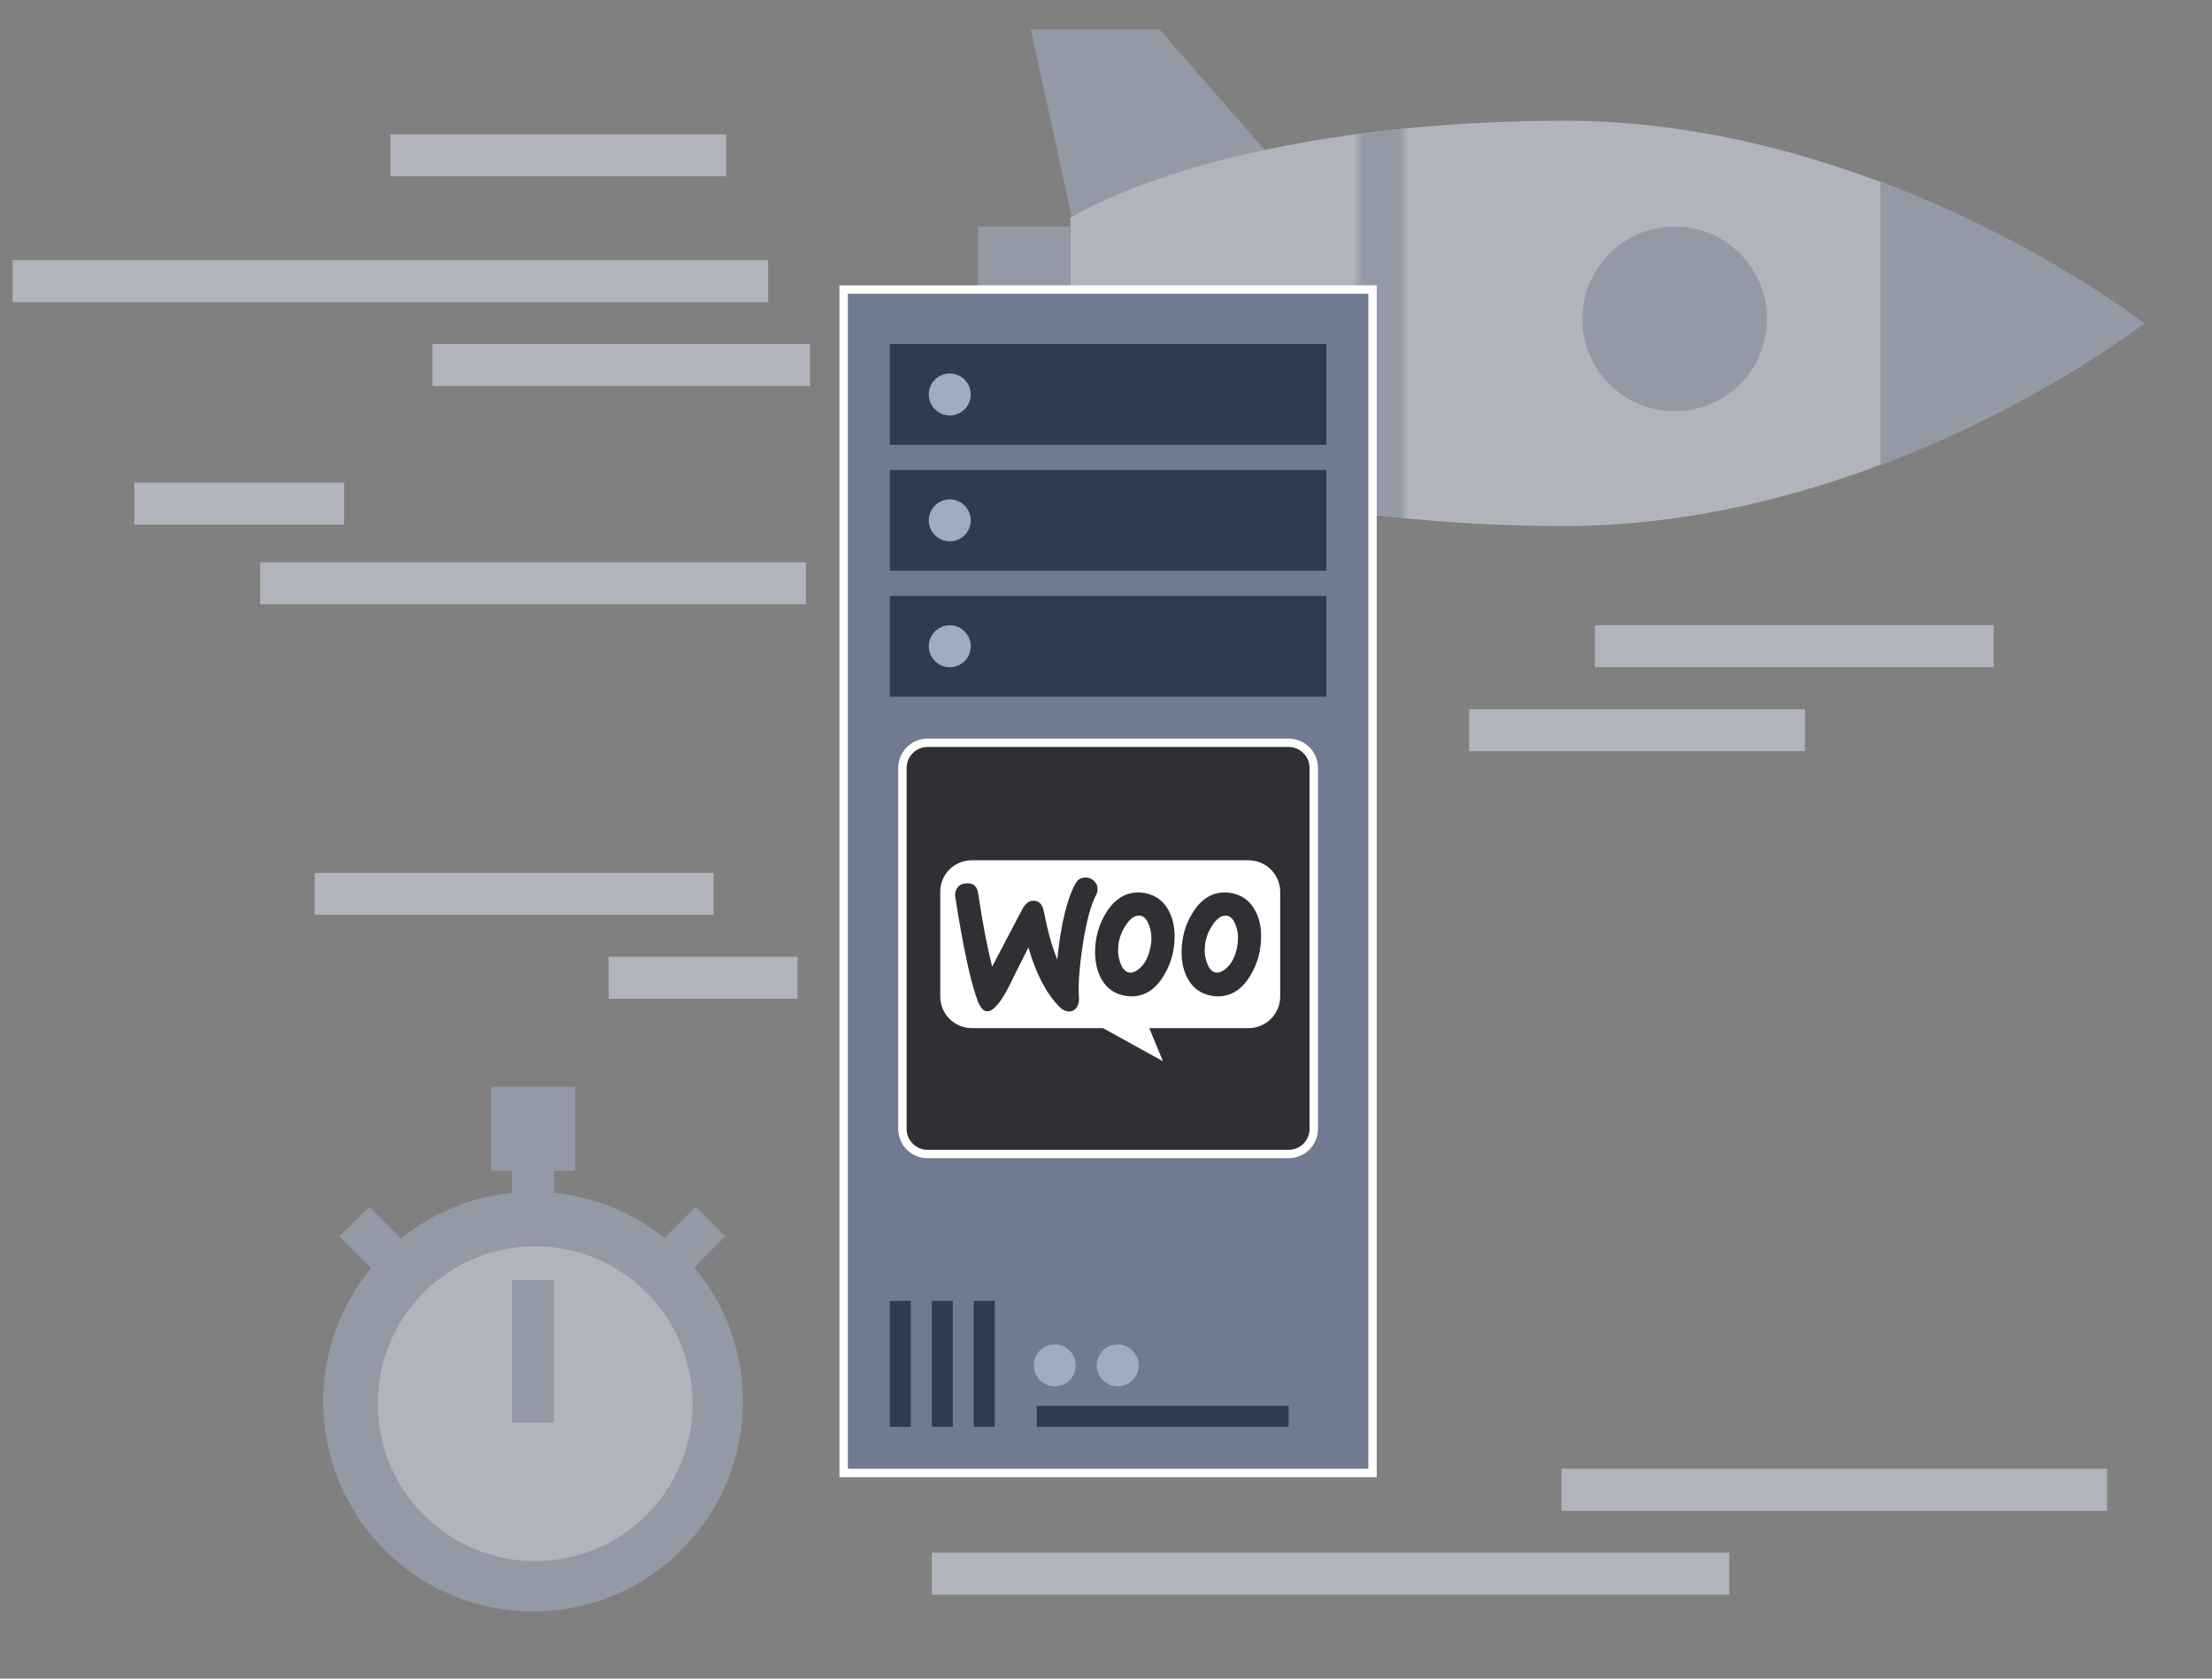 <?xml version="1.0" encoding="UTF-8"?>
<svg id="hosting-graphic-woocommerce-performance" xmlns="http://www.w3.org/2000/svg" xmlns:xlink="http://www.w3.org/1999/xlink" viewBox="0 0 527 400">
  <rect x="0" y="0" width="527" height="400" fill="#808080" stroke="none"/>
  <defs>
    <style>
      .cls-1 {
        mask: url(#mask);
      }

      .cls-2 {
        fill: #2f3033;
      }

      .cls-3 {
        fill: #707b90;
      }

      .cls-4 {
        fill: #fff;
      }

      .cls-5 {
        opacity: .6;
      }

      .cls-6 {
        fill: #303b50;
      }

      .cls-7 {
        fill: #d2d7e5;
      }

      .cls-8 {
        fill: #a0abc0;
      }

      .cls-9 {
        fill: #feffff;
      }
    </style>
    <mask id="mask" x="255" y="7.01" width="255.58" height="139.98" maskUnits="userSpaceOnUse">
      <rect class="cls-8" x="323.53" y="7.01" width="10.98" height="139.98"/>
    </mask>
  </defs>
  <g class="cls-5">
    <g>
      <rect class="cls-7" x="93" y="32" width="80" height="10"/>
      <rect class="cls-7" x="3" y="62" width="180" height="10"/>
      <rect class="cls-7" x="103" y="82" width="90" height="10"/>
      <rect class="cls-7" x="32" y="115" width="50" height="10"/>
      <rect class="cls-7" x="62" y="134" width="130" height="10"/>
      <rect class="cls-7" x="145" y="228" width="45" height="10"/>
      <rect class="cls-7" x="75" y="208" width="95" height="10"/>
      <rect class="cls-7" x="372" y="350" width="130" height="10"/>
      <rect class="cls-7" x="222" y="370" width="190" height="10"/>
      <rect class="cls-7" x="350" y="169" width="80" height="10"/>
      <rect class="cls-7" x="380" y="149" width="95" height="10"/>
    </g>
    <g>
      <polygon class="cls-8" points="245.59 7 276.24 7 316.35 53 255.62 53 245.59 7"/>
      <polygon class="cls-8" points="245.59 148 276.24 148 316.35 102 255.62 102 245.59 148"/>
      <path class="cls-7" d="M510.58,77.06s-61.74-48.29-137.9-48.29c-49.81,0-93.45,9.25-117.68,23.11v50.36c24.24,13.86,67.87,23.11,117.68,23.11,76.16,0,137.9-48.29,137.9-48.29Z"/>
      <g class="cls-1">
        <path class="cls-8" d="M510.58,77.06s-61.74-48.29-137.9-48.29c-49.81,0-93.45,9.25-117.68,23.11v50.36c24.24,13.86,67.87,23.11,117.68,23.11,76.16,0,137.9-48.29,137.9-48.29Z"/>
      </g>
      <circle class="cls-8" cx="399" cy="76" r="22"/>
      <rect class="cls-8" x="233" y="54" width="22" height="46"/>
      <path class="cls-8" d="M448,43.26v67.6c37.85-14.22,62.88-33.8,62.88-33.8,0,0-25.04-19.58-62.88-33.8Z"/>
    </g>
    <g>
      <rect class="cls-8" x="117" y="259" width="20" height="20"/>
      <rect class="cls-8" x="117" y="279" width="20" height="10" transform="translate(411 157) rotate(90)"/>
      <circle class="cls-8" cx="127" cy="334" r="50"/>
      <circle class="cls-7" cx="127.5" cy="334.5" r="37.5"/>
      <rect class="cls-8" x="122" y="305" width="10" height="34"/>
      <circle class="cls-8" cx="127" cy="334" r="5"/>
      <rect class="cls-8" x="152.19" y="293.18" width="20" height="10" transform="translate(487.72 394.33) rotate(135)"/>
      <rect class="cls-8" x="81.48" y="293.18" width="20" height="10" transform="translate(237.64 22.65) rotate(45)"/>
    </g>
  </g>
  <g id="foreground">
    <g>
      <rect class="cls-3" x="201" y="69" width="126" height="282"/>
      <path class="cls-4" d="M326,70v280h-124V70h124M328,68h-128v284h128V68h0Z"/>
    </g>
    <rect class="cls-6" x="212" y="310" width="5" height="30"/>
    <rect class="cls-6" x="222" y="310" width="5" height="30"/>
    <rect class="cls-6" x="232" y="310" width="5" height="30"/>
    <rect class="cls-6" x="274.5" y="307.5" width="5" height="60" transform="translate(614.5 60.5) rotate(90)"/>
    <circle class="cls-8" cx="251.3" cy="325.37" r="5"/>
    <circle class="cls-8" cx="266.3" cy="325.37" r="5"/>
    <g>
      <path class="cls-6" d="M316,82h-104v24h104v-24Z"/>
      <circle class="cls-8" cx="226.28" cy="94" r="5"/>
    </g>
    <g>
      <path class="cls-6" d="M316,112h-104v24h104v-24Z"/>
      <circle class="cls-8" cx="226.28" cy="124" r="5"/>
    </g>
    <g>
      <path class="cls-6" d="M316,142h-104v24h104v-24Z"/>
      <circle class="cls-8" cx="226.28" cy="154" r="5"/>
    </g>
  </g>
  <g>
    <g>
      <rect class="cls-2" x="215" y="177" width="98" height="98" rx="6" ry="6"/>
      <path class="cls-4" d="M307,178c2.76,0,5,2.24,5,5v86c0,2.76-2.24,5-5,5h-86c-2.76,0-5-2.24-5-5v-86c0-2.76,2.24-5,5-5h86M307,176h-86c-3.86,0-7,3.14-7,7v86c0,3.86,3.14,7,7,7h86c3.86,0,7-3.14,7-7v-86c0-3.86-3.14-7-7-7h0Z"/>
    </g>
    <g>
      <path class="cls-9" d="M231.52,205h65.93c4.17,0,7.55,3.38,7.55,7.55v24.9c0,4.17-3.38,7.55-7.55,7.55h-23.64l3.25,7.89-14.27-7.89h-31.23c-4.17,0-7.55-3.38-7.55-7.55v-24.95c-.03-4.11,3.34-7.5,7.52-7.5h0Z"/>
      <path class="cls-2" d="M228.11,211.52c.46-.63,1.15-.95,2.07-1.02,1.68-.13,2.63.66,2.86,2.37,1.02,6.88,2.14,12.71,3.33,17.48l7.21-13.73c.66-1.25,1.48-1.91,2.47-1.98,1.45-.1,2.34.82,2.7,2.77.82,4.38,1.88,8.1,3.13,11.26.86-8.36,2.3-14.39,4.35-18.11.49-.92,1.22-1.38,2.17-1.45.76-.07,1.45.16,2.07.66.63.49.95,1.12,1.02,1.88.03.59-.07,1.09-.33,1.58-1.28,2.37-2.34,6.36-3.19,11.89-.82,5.37-1.12,9.55-.92,12.55.07.82-.07,1.55-.4,2.17-.4.72-.99,1.12-1.75,1.19-.86.07-1.75-.33-2.6-1.22-3.06-3.13-5.5-7.8-7.28-14.03-2.14,4.21-3.72,7.38-4.74,9.48-1.94,3.72-3.59,5.63-4.97,5.73-.89.07-1.65-.69-2.3-2.27-1.68-4.31-3.49-12.64-5.43-24.99-.13-.86.07-1.61.53-2.21h0ZM298.87,216.68c-1.19-2.07-2.93-3.33-5.27-3.82-.63-.13-1.22-.2-1.78-.2-3.16,0-5.73,1.65-7.74,4.94-1.71,2.8-2.57,5.89-2.57,9.29,0,2.54.53,4.71,1.58,6.52,1.19,2.07,2.93,3.33,5.27,3.82.63.13,1.22.2,1.78.2,3.19,0,5.76-1.65,7.74-4.94,1.71-2.83,2.57-5.93,2.57-9.32.03-2.57-.53-4.71-1.58-6.49ZM294.72,225.81c-.46,2.17-1.28,3.79-2.5,4.87-.95.86-1.84,1.22-2.67,1.05-.79-.16-1.45-.86-1.94-2.14-.4-1.02-.59-2.04-.59-3,0-.82.07-1.65.23-2.4.3-1.35.86-2.67,1.75-3.92,1.09-1.61,2.24-2.27,3.42-2.04.79.16,1.45.86,1.94,2.14.4,1.02.59,2.04.59,3,0,.86-.07,1.68-.23,2.44h0ZM278.26,216.68c-1.19-2.07-2.96-3.33-5.27-3.82-.63-.13-1.22-.2-1.78-.2-3.16,0-5.73,1.65-7.74,4.94-1.71,2.8-2.57,5.89-2.57,9.29,0,2.54.53,4.71,1.58,6.52,1.19,2.07,2.93,3.33,5.27,3.82.63.13,1.22.2,1.78.2,3.19,0,5.76-1.65,7.74-4.94,1.71-2.83,2.57-5.93,2.57-9.32,0-2.57-.53-4.71-1.58-6.49ZM274.08,225.81c-.46,2.17-1.28,3.79-2.5,4.87-.95.86-1.84,1.22-2.67,1.05-.79-.16-1.45-.86-1.94-2.14-.4-1.02-.59-2.04-.59-3,0-.82.07-1.65.23-2.4.3-1.35.86-2.67,1.75-3.92,1.09-1.61,2.24-2.27,3.42-2.04.79.16,1.45.86,1.94,2.14.4,1.02.59,2.04.59,3,.03.86-.07,1.68-.23,2.44h0Z"/>
    </g>
  </g>
</svg>